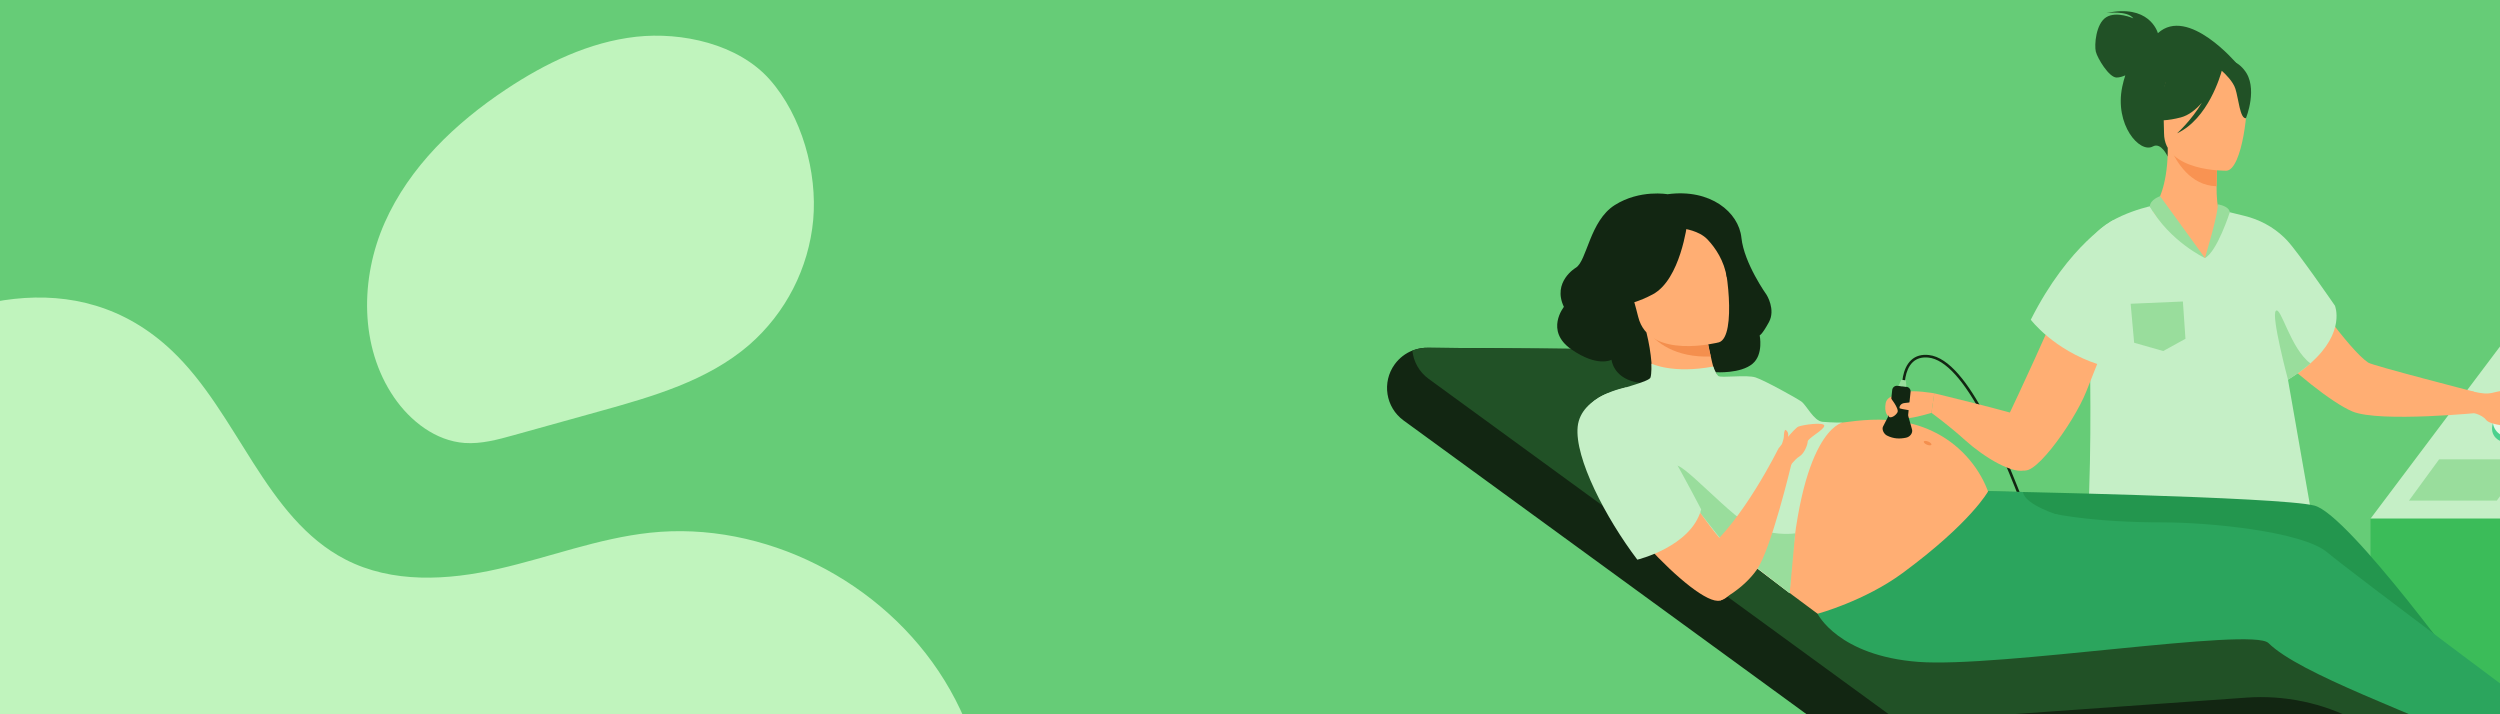 <?xml version="1.0" encoding="UTF-8"?> <svg xmlns="http://www.w3.org/2000/svg" viewBox="0 0 700 200"><defs><style> .cls-1 { fill: #c5efc6; } .cls-2 { fill: #e4f9e4; } .cls-3 { fill: #23964e; } .cls-4 { fill: #215126; } .cls-5 { fill: #122612; } .cls-6 { fill: #f48f4e; } .cls-7 { fill: #99dd9c; } .cls-8 { fill: #f99352; } .cls-9 { fill: #6c7; } .cls-10 { fill: #4bd18d; } .cls-11 { fill: #ffae73; } .cls-12 { fill: #3bbc59; } .cls-13 { fill: #2ba55d; } .cls-14 { fill: #c0f4bd; } </style></defs><g id="Calque_2" data-name="Calque 2"><rect class="cls-9" y="-50" width="700" height="300"></rect><g><path class="cls-5" d="M665.34,243.73c-6.96,0-15.21-3.2-24.59-9.56-8.93-6.05-18.92-14.97-29.68-26.5-19.15-20.52-34.4-42.47-36.61-45.94-1.38-2.17-3.44-7.56-6.05-14.37-3.51-9.19-7.88-20.62-12.8-30.04-5.68-10.88-10.93-16.66-15.6-17.19-1.81-.2-3.29.21-4.39,1.23-2.45,2.26-2.33,6.79-2.32,6.83l-.72.02c0-.2-.13-4.9,2.56-7.39,1.26-1.17,2.93-1.64,4.96-1.41,11.25,1.27,21.93,29.2,29,47.69,2.59,6.78,4.64,12.13,5.98,14.25,2.2,3.46,17.42,25.36,36.53,45.84,10.72,11.49,20.67,20.37,29.56,26.39,10.88,7.37,20.18,10.45,27.64,9.14l.12.71c-1.15.2-2.34.3-3.57.3Z"></path><g><polygon class="cls-1" points="795 89.81 705.42 89.81 663.74 145.23 753.32 145.23 795 89.81"></polygon><rect class="cls-12" x="663.74" y="145.23" width="89.58" height="148.55"></rect><polygon class="cls-7" points="699.11 140.17 674.51 140.17 682.95 128.62 707.55 128.62 699.11 140.17"></polygon></g><g><path class="cls-10" d="M712.11,118.2c1.39-3.27-.59-5.96-4.42-6.02-3.84-.06-8.07,2.54-9.47,5.81-1.39,3.27.59,5.96,4.42,6.02,3.84.06,8.07-2.54,9.47-5.81Z"></path><path class="cls-2" d="M710.74,117.42c1.01-3.17-.97-6.02-4.42-6.36-3.45-.34-7.07,1.95-8.08,5.12-1.01,3.17.97,6.02,4.42,6.36,3.45.34,7.07-1.95,8.08-5.12Z"></path></g><g><path class="cls-3" d="M650.09,305.56l-5.35,1.99s-23.24-32.23-26.1-60.58c-.51-5.06-.34-9.97.76-14.5,0,0-.23-1.3-.62-3.59-.18-1.07-.41-2.36-.67-3.83-.76-4.33-1.8-10.25-2.98-17-2.73-15.52-6.28-35.36-9.03-49.94l1.44-.46,15.6-5.03,3.22-10.24,11.61-3.06s2.59,5.08,4.91,29.05c.43,3.14.82,6.61,1.11,10.37.9,11.48.97,25.72-1.1,42-.53,4.17-1.21,8.47-2.04,12.89-.61,3.24-.7,7.66-.45,12.73,1.17,23.18,9.68,59.2,9.68,59.2Z"></path><path class="cls-3" d="M632.91,145.75l-.58-5.01c-9.78,2.6-35.92-7.26-35.92-7.26,0,0-9.48,8.33-8.23,28.3.61,9.75,1.72,51.16,2.88,63.41.42,4.44.79,7.6.94,8.86,0,0,0,0,0,.01.05.38-.09.75-.28,1.09-1.71,2.89-3.12,5.91-4.28,8.99-11.37,30.3,1.75,67.62,1.75,67.62l3.41-1.37s7.47-41.53,13.53-59.87c1.03-3.11,2.02-5.56,2.92-7.02,2.64-4.26,5.09-11.21,7.31-19.49,4.2-15.64,7.58-35.99,9.83-51.7.31.01,6.73-26.55,6.73-26.55Z"></path><g><path class="cls-4" d="M604.21,9.29c-.2-.7-2.68-8.18-14.38-5.64,0,0,5.88-.76,7.5,1.49,0,0-4.67-2.12-7.58-.32-2.91,1.8-3.37,7.81-2.92,9.64.44,1.83,3.69,7.26,5.82,7.25.81,0,1.67-.28,2.43-.61-.32.97-.61,2.02-.85,3.18-2.22,10.67,4.9,18.75,8.56,16.73,2.35-1.29,4.14,2.81,4.14,2.81l19.42-25.95s-13.66-16.29-22.13-8.59Z"></path><path class="cls-11" d="M692.68,109.67l2.42,5.82s-28.83,2.91-36.43-.28c-5.73-2.41-17.01-11.45-24.94-19.67-.22-.2-.4-.4-.57-.61-2.68-2.83-5-5.73-6.63-8.51-.89-1.52-1.57-3.01-1.99-4.43-.74-2.44-1.01-4.63-.96-6.61.05-2.6.66-4.8,1.43-6.54.1-.27.19-.55.38-.8,1.32-2.72,2.93-4.13,2.93-4.13.67-.5,1.53-.47,2.53,0,.11.05.22.11.34.17,0,0,0,0,.02.01.15.08.29.17.44.27v.04c.39.24.8.54,1.23.89,0,0,0,0,0,0,.78.64,1.63,1.46,2.49,2.42.05.03.1.06.11.1.28.3.58.65.92,1.02.1.06.17.16.23.23.66.79,1.33,1.63,2.01,2.5,7.49,9.3,18.98,26.3,24.46,29.97,1.28.85,29.58,8.13,29.58,8.13Z"></path><path class="cls-11" d="M620.63,78.23c-16.08,5.02-18.64-20.19-17.62-20.32,1.73-1.55,4.03-7.51,3.96-16.5l.79.15,13.16,2.55s-.28,4.14-.28,8.04c0,3.05.19,5.95.82,6.61,1.02.14,1.64.24,1.64.24,0,0,0,0,0,.01.19.27,1.81,17.87-2.48,19.21Z"></path><path class="cls-8" d="M620.92,44.11s-.28,4.14-.28,8.04c-7.36-.18-11.28-6.88-12.89-10.59l13.16,2.55Z"></path><path class="cls-11" d="M623.4,47.8s-17.41.36-17.47-10.49c-.05-10.85-2.34-18.11,8.78-18.79,11.12-.69,13.3,3.44,14.2,7.06.9,3.62-.98,21.85-5.5,22.23Z"></path><path class="cls-4" d="M628.36,19.54c-2.7-3.25-4.74-2.53-5.87-1.54-9.54-5.2-15.64,2.57-15.64,2.57-1.13,7.79-6.73,12.27-6.73,12.27,0,0,3.18,1.95,10.49.04,2.23-.58,4.22-2.18,5.91-4.11-2.94,4.98-6.96,8.57-6.96,8.57,8.72-4.07,12.19-16.25,12.53-17.53,1.07.95,3.17,3.02,3.82,5.05.88,2.76,1.29,8.44,2.95,8.24,0,0,3.56-8.66-.5-13.54Z"></path><path class="cls-7" d="M604.83,54.94s-2.74.89-2.88,2.82c0,0,7.33,13.7,15.44,14.48l-12.56-17.3Z"></path><path class="cls-11" d="M691.86,115.49s2.92.39,4.22,2.05c1.3,1.66,7.27,1.82,8.18,1.82.92,0-.23-1.47-1.91-1.73-1.68-.27-1.99-.9-1.82-1.28.17-.37,3.46-1.29,6.07-.76,2.61.53,4.75.59,4.18-.38-.57-.97-4.75-6.36-8.99-5.95-4.23.4-4.05,1.59-9.11.42-5.06-1.16-.82,5.82-.82,5.82Z"></path><path class="cls-1" d="M643.05,120.11l6.29,35.88c-3.71,2.27-7.3,4.22-10.75,5.9-.95-2.8-2.72-5.98-2.83-6.17.5,1.85-.76,5.93-1.56,8.18-32.09,13.83-51.47,3.2-51.47,3.2,4.82-35.45,1.25-93.8,2.11-97.97,1.64-7.92,17.09-11.36,17.09-11.36,5.65,9.9,15.45,14.48,15.45,14.48,3.68-3.64,4.64-13.39,4.64-13.39l6.44,1.58c4.16,1.02,8.02,3.07,11.1,6.04.28.27.55.55.82.83,3.18,3.4,13.4,18.28,13.4,18.28,0,0,3.1,7.38-6.87,16.15-1.69,1.49-3.76,3.02-6.28,4.56l2.42,13.79Z"></path><path class="cls-7" d="M617.38,72.24s4.02-13.3,3.55-15.03c0,0,3.15.39,3.42,2.21,0,0-3.56,11.1-6.97,12.81Z"></path><path class="cls-11" d="M579.57,77.68s-4.15,11.29-19.7,43.97c-2.53,5.32,5.48,7.79,5.98,9.09,2.05,5.33,14.74-12.08,18.33-21.18,4.69-11.91,9.67-24.04,9.67-24.04l-14.28-7.83Z"></path><path class="cls-1" d="M591.82,61.57s-12.47,6.69-23.2,27.95c0,0,6.33,8.42,18.94,12.51,12.61,4.09,12.18-20.27,12.18-20.27l-7.92-20.2Z"></path><path class="cls-11" d="M541.6,110.13s23.32,5.61,25.87,6.88c2.56,1.27,3.49,12.79,0,14.49-3.49,1.7-11.98-3.52-17.09-8.12-5.11-4.6-9.58-7.78-9.58-7.78l.8-5.47Z"></path><path class="cls-7" d="M646.92,101.75c-1.69,1.49-3.76,3.02-6.28,4.56,0,0-4.82-18.04-3.39-19.29,1.44-1.26,4.08,10.61,9.67,14.73Z"></path></g><polygon class="cls-7" points="596.58 85.05 611.21 84.42 611.93 94.86 605.7 98.29 597.56 95.97 596.58 85.05"></polygon></g><g><path class="cls-12" d="M521.82,203.05l33.2,37.33c5.42,6.1,14.29,7.75,21.54,4.01l73.52-46.79-128.26,5.45Z"></path><path class="cls-5" d="M749.44,227.13c0,.09,0,.19-.02.28-.09.7-.22,1.65-.34,2.71-.51,4.37-4.21,7.66-8.6,7.66h-26.29c-9.96,0-19.76-2.42-28.57-7.06l-32.84-17.28c-9.45-4.98-20.11-7.21-30.77-6.46l-93,6.6c-2.65.19-5.28-.57-7.43-2.13l-128.58-93.72c-5.02-3.66-6.13-10.71-2.47-15.74,1.3-1.78,3.02-3.07,4.93-3.83,1.48-.59,3.08-.86,4.68-.79h0s62.18.46,62.18.46l83.76,67.15,102.63,2.03,99.74,58.36s0,0,0,0l.06.03s.03.02.04.03c0,0,.01,0,.02.01.26.18.46.41.61.68.17.3.26.64.26.99Z"></path><path class="cls-4" d="M749.18,226.13h-27.97c-9.96,0-19.76-2.42-28.57-7.06l-32.84-17.28c-9.45-4.98-20.11-7.21-30.77-6.46l-93,6.6c-2.65.19-5.28-.57-7.43-2.13l-128.58-93.72c-2.67-1.95-4.24-4.85-4.56-7.91,1.48-.59,3.08-.86,4.68-.79h0s62.18.46,62.18.46l83.76,67.15,102.63,2.03,99.74,58.36s0,0,0,0c.03.02.07.04.1.06,0,0,.01,0,.02.01.26.18.46.41.61.68Z"></path><path class="cls-3" d="M556.68,137.55s81.55,1.52,91.34,4.01c9.79,2.5,45.17,51.6,45.17,51.6l-4.77,4.43-60.78-30.02-81.96-4.73,11.01-25.29Z"></path><path class="cls-5" d="M466.97,54.39s-7.79-1.42-14.83,3.03c-7.04,4.44-7.78,15.66-10.92,17.55,0,0-6.67,3.93-3.33,10.96,0,0-5.37,6.67,2.04,11.85,7.41,5.18,11.3,2.95,11.3,2.95,0,0,.42,4.83,6.6,6.22,6.18,1.39,10.44-.87,10.44-.87,0,0-1.96,3.56,6.37,3.56s5.79-5.42,5.79-5.42c0,0,6.96.47,10.32-2.4,3.07-2.61,1.96-7.92,1.96-7.92,0,0,.65-.15,2.59-3.7,1.94-3.54-.65-7.64-.65-7.64,0,0-6.31-8.82-7.05-15.98-.74-7.16-8.69-13.8-20.61-12.21Z"></path><path class="cls-11" d="M466.78,112.89c-2.43-.08-4.7-2.07-4.39-5.05.37-3.58.12-8.68-1.39-14.77l.93-.04,15.61-.69s.81,4.77,1.87,9.19c0,.04.02.07.03.11.92,3.84,4.65,11.85-12.66,11.25Z"></path><path class="cls-6" d="M477.14,90.64s.81,4.77,1.87,9.19c-9.78.34-15.56-3.87-18.01-7.71l16.14-1.47Z"></path><path class="cls-11" d="M481.34,95.84s-19.63,5.14-22.65-7.14c-3.01-12.28-7.58-19.88,4.83-23.68,12.41-3.8,16,.28,18.01,4.14,2,3.85,4.84,25.03-.19,26.68Z"></path><path class="cls-5" d="M472.43,62.53s-1.88,15.72-9.64,19.88c-7.76,4.15-11.9,2.81-11.9,2.81,0,0,5.12-6.6,4.29-15.73,0,0,11.51-12.82,17.25-6.96Z"></path><path class="cls-5" d="M471.38,64.02s4.37.52,6.73,3.04c2.31,2.46,4.6,5.91,5.42,10.62,0,0,1.67-10.79-4.25-15.21-6.28-4.69-7.9,1.55-7.9,1.55Z"></path><path class="cls-11" d="M543.63,122.07c-13.67-8.05-28.24-2.88-32.1-3.43-3.86-.55-7.9-4.57-10.17-7.07-2.27-2.5-14.64-6.13-18.7-5.87-13.19.82-35.23,3.37-37.89,8.99-3.75,7.94,66.15,58.61,66.15,58.61l19.5-8.06c5.7,1.95,17.27-4.22,22.08-7.92,10.9-8.4,4.8-27.2-8.88-35.25Z"></path><path class="cls-13" d="M508.93,171.86s5.73,11.76,28.22,13.47c22.49,1.7,93.43-9.78,98.01-5.28,8.84,8.69,39.67,19.32,67.7,32.1,0,0,2.87-.04,6.22-1.65,5.57-2.68,6.78-7.29,6.78-7.29,0,0-57.19-42.64-64.23-48.55-7.04-5.91-33.27-8.39-45.88-8.39-38.84,0-49.06-8.72-49.06-8.72,0,0-4.71,8.72-23.96,22.9-10.63,7.84-23.79,11.4-23.79,11.4Z"></path><path class="cls-1" d="M462.43,101.83s5.97,2.93,17.27.8c0,0,.74,2,1.41,2.64.68.65,7.92-.43,10.48.42,2.56.86,11.33,5.71,12.78,6.73,1.45,1.02,3.47,5.47,5.96,5.69,2.5.22,5.55.22,5.55.22,0,0-12.37,2.05-14.77,47.77l-45.78-34.94-11.62-15.63s1.46-3.62,6.48-5.41c5.03-1.79,11.61-3.33,11.95-4.43.34-1.1.29-3.86.29-3.86Z"></path><path class="cls-7" d="M469.02,130.74l7.32,13.26,5.74,7.27,19.03,14.84,1.54-16.77s-4.78.79-10.91-1.25c-6.13-2.04-22.18-20.64-22.71-17.34Z"></path><path class="cls-11" d="M459.39,119.8s-13.81-1.34-13.55,8.88c.25,10.22,28.96,41.24,35.78,39.48,6.81-1.76,3.17-14.76.47-16.91-2.71-2.14-22.69-31.46-22.69-31.46Z"></path><path class="cls-11" d="M497.93,125.64s-9.86,20.08-20.52,28.77c-3.92,3.2,4.2,13.75,4.2,13.75,0,0,6.33-2.98,10.32-8.68,3.99-5.69,9.66-29.52,9.66-29.52l-3.66-4.33Z"></path><path class="cls-1" d="M455.32,108.46s-12.66,2.26-13.57,11c-.91,8.74,7.84,25.55,16.7,37.25,0,0,15.1-3.63,17.88-14.08,0,0-16.88-32.56-21.02-34.17Z"></path><path class="cls-11" d="M497.93,125.64s4.44-5.7,5.61-6.19,7.19-1.37,7.26-.26c.06,1.11-4.61,3.49-4.64,4.43s-.93,3.34-2.33,4.19c-1.4.85-2.8,2.93-2.8,2.93l-3.1-5.09Z"></path><path class="cls-11" d="M498.53,125.61s.95-2.63.95-3.36c0-.72.15-2.03.5-1.86.35.17.77.79.72,1.25-.05.46.12,1.86.12,1.86l-2.29,2.1Z"></path><path class="cls-6" d="M540.79,124.52c-.1.24-.66.24-1.24,0-.59-.24-.98-.63-.88-.88.1-.24.66-.24,1.24,0,.59.24.98.63.88.88Z"></path><path class="cls-13" d="M566.45,137.76l-9.77-.2v1.94l18.06,6.09,2.04-1.22s-9.91-2.98-10.33-6.61Z"></path></g><g><path class="cls-11" d="M541.61,110.13s-6.07-1.03-7.94-.34c-1.87.68-5.25.8-5.68,3.09-.43,2.3.23,4.54,2.78,4.13,1.18-.19,2.12.28,4.17,0,2.4-.33,5.87-1.41,5.87-1.41l.8-5.47Z"></path><path class="cls-5" d="M529.14,115.52l.68-6.33c.08-.72.72-1.24,1.44-1.16l2.54.27c.72.08,1.24.72,1.16,1.44l-.67,6.33c-.02.16,0,.33.04.49l1.04,3.71c.25.89-.47,2.03-1.66,2.28-1.75.37-3.52.35-5.39-.61-.82-.42-1.49-1.7-1.07-2.51l1.76-3.43c.07-.14.12-.3.14-.46Z"></path><path class="cls-11" d="M540.65,112.84s-1.42,2.56-2.4,2.49c-.98-.07-6.36-.75-6.4-1.08-.04-.32.22-1.31,1.49-1.41,3.53-.28,4.26-1.3,5.71-1.09,1.45.21,1.61,1.09,1.61,1.09Z"></path><path class="cls-11" d="M529.23,111.22s2.61,3.21,2.06,4.23c-.55,1.02-1.87,1.68-2.33,1.28-.45-.4.26-5.51.26-5.51Z"></path></g><polygon class="cls-7" points="533.61 106.5 532.35 106.32 531.58 108.06 531.84 108.08 533.8 108.29 533.61 106.5"></polygon></g></g><g id="Calque_1" data-name="Calque 1"><path class="cls-14" d="M184.66,472.95c25.93-5.1,51.79-23.76,54.19-50.73,2.25-25.26-16.37-49.47-13.5-74.65,2.92-25.49,26.2-42.15,39.53-63.65,17.03-27.44,16.87-65.3-.38-93.34-17.25-28.04-50.75-44.85-82.54-41.41-14.47,1.56-28.2,6.89-42.38,10.11-14.18,3.22-29.73,4.16-42.87-2.63-22.51-11.63-30.06-40.94-48.62-58.49-26.45-25.01-61.77-14.53-87.99,2.87-8.99,5.97-17.92,11.73-26.61,17.65-1.51,3.52-2.77,7.15-3.78,10.88-4.05,15.17-2.65,33.09,7.37,45.51,4.86,6.02,11.4,10.39,16.09,16.55,12.62,16.55,8.47,40.14,2.24,59.55-6.23,19.41-13.87,40.64-6.32,60.16,7.47,19.3,27.08,29.84,44.5,40.01,17.43,10.17,36.06,24.59,38.04,45.09,1.38,14.25-5.86,27.22-10.92,40.25-5.19,13.57-8.1,28.08-8.6,42.89,31.14.9,62.04-5.98,93.24-6.13,26.51-.13,53.4,4.58,79.3-.5Z"></path><path class="cls-14" d="M227.7,61.57c-1.26,13.54-7.69,26.08-17.94,35.01-11.64,10.04-26.98,14.44-41.8,18.56l-24.12,6.71c-4.5,1.25-9.1,2.51-13.75,2.18-8.1-.58-15.2-6.1-19.78-12.8-9.62-14.07-9.5-33.3-2.59-48.89,6.91-15.59,19.76-27.87,33.96-37.31,11.02-7.33,23.3-13.27,36.45-14.74,12.73-1.4,28.52,1.98,37.38,11.97,9.03,10.2,13.37,25.98,12.19,39.3Z"></path></g></svg> 